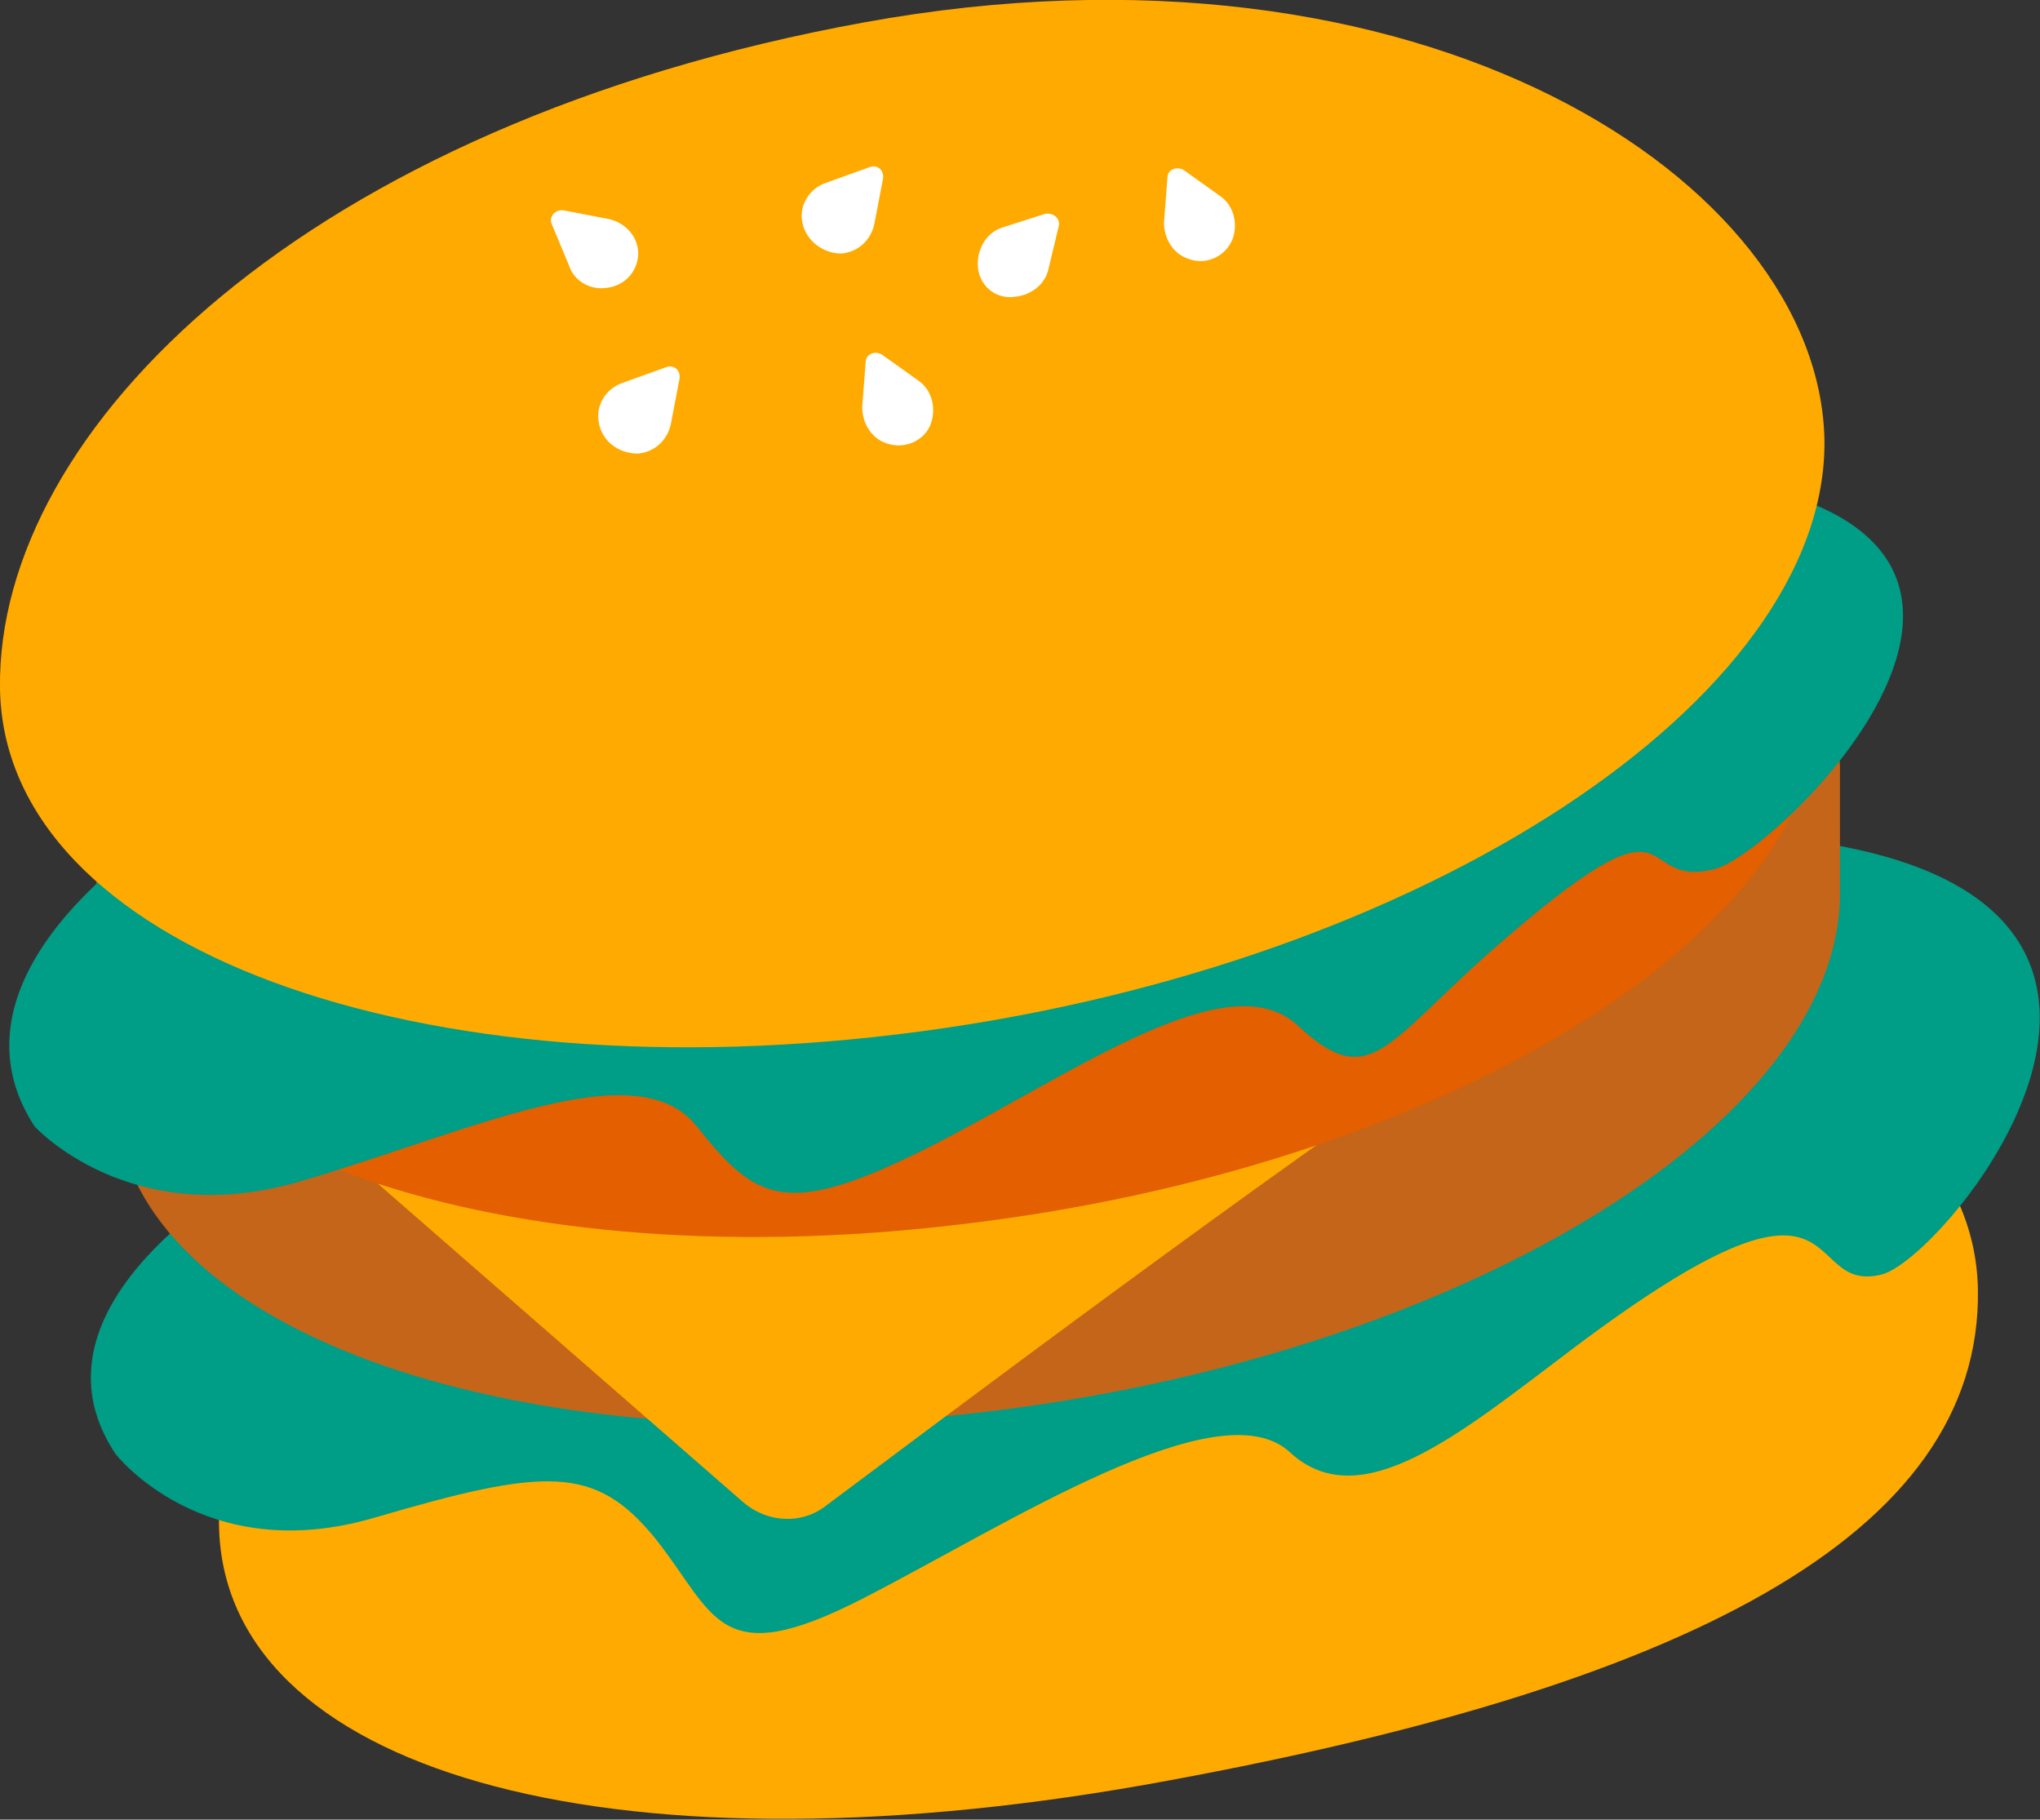 <?xml version="1.0" encoding="utf-8"?>
<!-- Generator: Adobe Illustrator 27.0.0, SVG Export Plug-In . SVG Version: 6.00 Build 0)  -->
<svg version="1.1" id="レイヤー_1" xmlns="http://www.w3.org/2000/svg" xmlns:xlink="http://www.w3.org/1999/xlink" x="0px"
	 y="0px" viewBox="0 0 118.3 105.5" style="enable-background:new 0 0 118.3 105.5;" xml:space="preserve">
<rect x="0" y="0" width="118.3" height="105.5" fill="#333333" stroke="none"/>
<style type="text/css">
	.st0{fill:#FFAA00;}
	.st1{fill:#009D87;}
	.st2{fill:#C4651A;}
	.st3{fill:#E35F00;}
	.st4{fill:#FFFFFF;}
</style>
<g>
	<path class="st0" d="M12.7,88.4c-0.2-14.2,22.4-28.7,50.6-32.5c28.2-3.8,51.2,4.7,51.4,18.9s-17,23.1-48.4,28.7
		C35,109,12.9,102.6,12.7,88.4z"/>
	<path class="st1" d="M6.7,84.3c0,0,5.1,6.6,15,3.7s12.8-3.1,16.3,1.2c3.5,4.4,3.6,7.8,12,3.5c8.4-4.3,20.7-12.3,24.8-8.5
		s9.9-1.1,16.4-6c16.6-12.5,13-3.1,17.9-4.3c4.4-1,29.1-31.6-27.1-24.6S-1.5,72,6.7,84.3z"/>
	<path class="st2" d="M106.7,44.4c-0.7-13.1-22.9-21.1-50.1-17.9S7.4,42.8,6.7,56l0,0l0,7.4c0,13.4,22.5,21.7,50.1,18.5
		c27.6-3.2,50-16.7,49.9-30.2L106.7,44.4L106.7,44.4z"/>
	<path class="st0" d="M16.6,64l26.5,23.1c1.4,1.2,3.4,1.3,4.8,0.2c6.7-5,25.3-19,37.8-27.4L16.6,64z"/>
	<path class="st3" d="M105.5,33.5c-0.7-13.1-22.9-21.1-50.1-17.9S6.2,31.9,5.6,45.1l0,0l0,7.4C5.6,66,28,74.3,55.6,71
		c27.6-3.2,50-16.7,49.9-30.2L105.5,33.5L105.5,33.5z"/>
	<path class="st1" d="M2,65.3c0,0,5.5,6.1,15.4,3.2s19.5-7.6,23-3.2c3.5,4.4,5.2,5.4,13.7,1.1c8.4-4.3,17.2-10.7,21.2-6.9
		c4.1,3.8,5,1.1,11.1-4.3c11.6-10.2,8.1-3.6,13-4.8c4.4-1,32.6-29-23.6-22S-6.1,52.9,2,65.3z"/>
	<path class="st0" d="M105.8,25.5c0.2,15-23.2,30.4-52.4,34.3S0.2,54.9,0,39.9S17.7,7.2,50.1,1.3S105.5,10.5,105.8,25.5z"/>
	<path class="st4" d="M56.7,15.3L56.7,15.3c0-0.9,0.5-1.8,1.4-2.1l2.5-0.8c0.5-0.1,0.9,0.3,0.8,0.7l-0.6,2.5c-0.2,0.9-1,1.5-1.9,1.6
		h0C57.7,17.4,56.7,16.5,56.7,15.3z"/>
	<path class="st4" d="M35.1,16.7L35.1,16.7c-0.9,0.1-1.8-0.4-2.1-1.3L32,13c-0.2-0.4,0.2-0.9,0.7-0.8l2.6,0.5
		c0.9,0.2,1.6,0.9,1.7,1.8v0C37.1,15.6,36.3,16.6,35.1,16.7z"/>
	<path class="st4" d="M34.7,24.3L34.7,24.3c-0.1-0.9,0.5-1.8,1.4-2.1l2.5-0.9c0.5-0.2,0.9,0.2,0.8,0.7l-0.5,2.6
		c-0.2,0.9-0.9,1.6-1.9,1.7h0C35.8,26.3,34.8,25.5,34.7,24.3z"/>
	<path class="st4" d="M46.5,12.7L46.5,12.7c-0.1-0.9,0.5-1.8,1.4-2.1l2.5-0.9c0.5-0.2,0.9,0.2,0.8,0.7l-0.5,2.6
		c-0.2,0.9-0.9,1.6-1.9,1.7l0,0C47.6,14.7,46.6,13.8,46.5,12.7z"/>
	<path class="st4" d="M51.4,25.7L51.4,25.7c-0.9-0.3-1.4-1.2-1.4-2.1l0.2-2.6c0-0.5,0.6-0.7,1-0.4l2.1,1.5c0.7,0.5,1,1.5,0.7,2.4
		l0,0C53.7,25.5,52.5,26.1,51.4,25.7z"/>
	<path class="st4" d="M68.9,15L68.9,15c-0.9-0.3-1.4-1.2-1.4-2.1l0.2-2.6c0-0.5,0.6-0.7,1-0.4l2.1,1.5c0.7,0.5,1,1.5,0.7,2.4v0
		C71.1,14.9,69.9,15.4,68.9,15z"/>
</g>
</svg>
